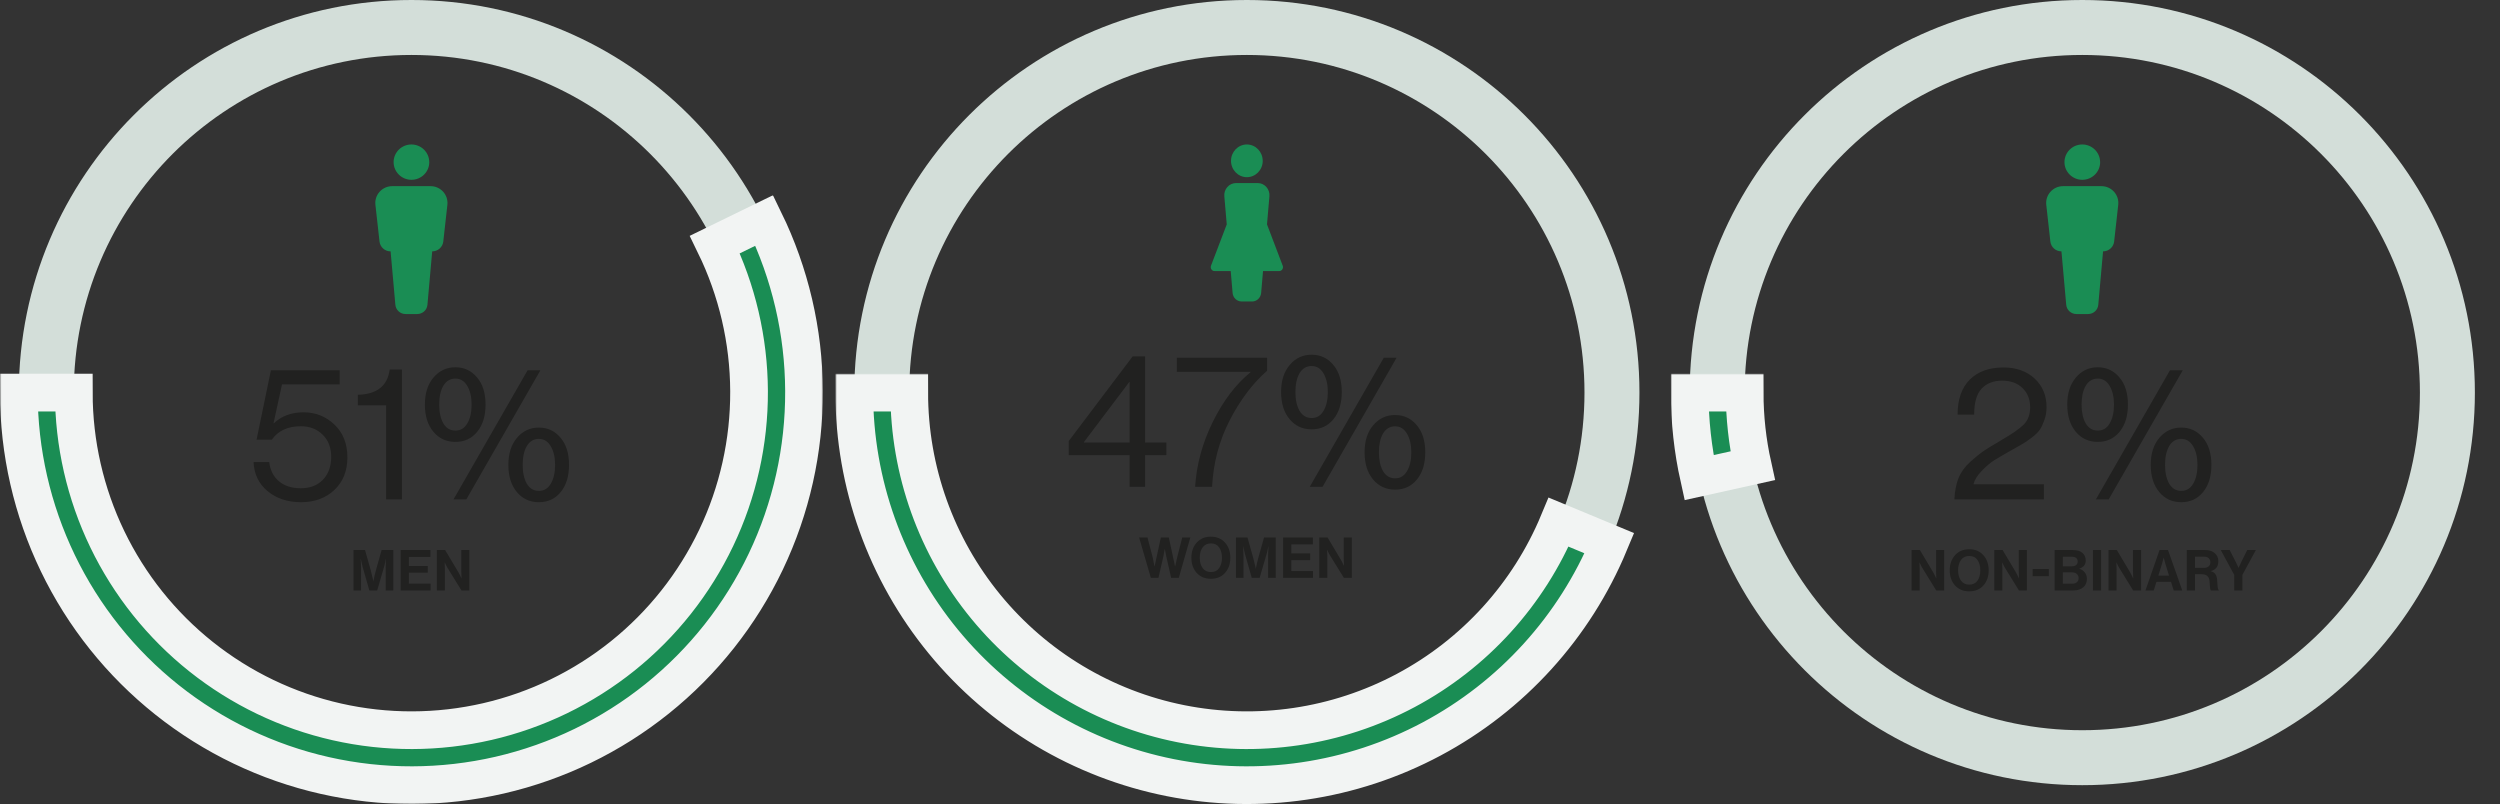 <?xml version="1.0" encoding="UTF-8"?>
<svg xmlns="http://www.w3.org/2000/svg" width="796" height="256" viewBox="0 0 796 256" fill="none">
  <rect x="0" y="0" width="796" height="256" fill="#333333" stroke="none"/>
  <path d="M256 125C256 194.036 200.036 250 131 250C61.964 250 6 194.036 6 125C6 55.964 61.964 0 131 0C200.036 0 256 55.964 256 125ZM23.5 125C23.5 184.371 71.629 232.5 131 232.5C190.371 232.5 238.5 184.371 238.5 125C238.5 65.629 190.371 17.5 131 17.5C71.629 17.5 23.5 65.629 23.5 125Z" fill="#D3DED9"></path>
  <mask id="path-2-outside-1_304_3289" maskUnits="userSpaceOnUse" x="0" y="62" width="262" height="194" fill="black">
    <rect fill="white" y="62" width="262" height="194"></rect>
    <path d="M6 125C6 143.806 10.243 162.369 18.414 179.308C26.584 196.246 38.471 211.122 53.189 222.829C67.907 234.535 85.077 242.77 103.42 246.919C121.762 251.069 140.804 251.026 159.128 246.794C177.452 242.562 194.584 234.251 209.249 222.478C223.915 210.706 235.735 195.776 243.829 178.801C251.923 161.826 256.083 143.244 255.999 124.438C255.914 105.633 251.588 87.088 243.341 70.187L227.613 77.861C234.705 92.396 238.426 108.344 238.499 124.517C238.572 140.69 234.994 156.671 228.033 171.269C221.072 185.867 210.907 198.707 198.295 208.831C185.682 218.956 170.948 226.104 155.19 229.743C139.432 233.382 123.055 233.419 107.281 229.851C91.506 226.282 76.74 219.2 64.083 209.133C51.425 199.065 41.202 186.272 34.176 171.705C27.149 157.138 23.5 141.173 23.5 125H6Z"></path>
  </mask>
  <path d="M6 125C6 143.806 10.243 162.369 18.414 179.308C26.584 196.246 38.471 211.122 53.189 222.829C67.907 234.535 85.077 242.77 103.42 246.919C121.762 251.069 140.804 251.026 159.128 246.794C177.452 242.562 194.584 234.251 209.249 222.478C223.915 210.706 235.735 195.776 243.829 178.801C251.923 161.826 256.083 143.244 255.999 124.438C255.914 105.633 251.588 87.088 243.341 70.187L227.613 77.861C234.705 92.396 238.426 108.344 238.499 124.517C238.572 140.69 234.994 156.671 228.033 171.269C221.072 185.867 210.907 198.707 198.295 208.831C185.682 218.956 170.948 226.104 155.19 229.743C139.432 233.382 123.055 233.419 107.281 229.851C91.506 226.282 76.74 219.2 64.083 209.133C51.425 199.065 41.202 186.272 34.176 171.705C27.149 157.138 23.5 141.173 23.5 125H6Z" fill="#1A8D54"></path>
  <path d="M6 125C6 143.806 10.243 162.369 18.414 179.308C26.584 196.246 38.471 211.122 53.189 222.829C67.907 234.535 85.077 242.77 103.42 246.919C121.762 251.069 140.804 251.026 159.128 246.794C177.452 242.562 194.584 234.251 209.249 222.478C223.915 210.706 235.735 195.776 243.829 178.801C251.923 161.826 256.083 143.244 255.999 124.438C255.914 105.633 251.588 87.088 243.341 70.187L227.613 77.861C234.705 92.396 238.426 108.344 238.499 124.517C238.572 140.69 234.994 156.671 228.033 171.269C221.072 185.867 210.907 198.707 198.295 208.831C185.682 218.956 170.948 226.104 155.19 229.743C139.432 233.382 123.055 233.419 107.281 229.851C91.506 226.282 76.74 219.2 64.083 209.133C51.425 199.065 41.202 186.272 34.176 171.705C27.149 157.138 23.5 141.173 23.5 125H6Z" stroke="#F2F4F3" stroke-width="12" mask="url(#path-2-outside-1_304_3289)"></path>
  <g clip-path="url(#clip0_304_3289)">
    <path d="M136.683 51.623C136.683 54.737 134.138 57.247 131.005 57.247C127.872 57.247 125.327 54.726 125.327 51.623C125.327 48.52 127.861 46 130.994 46C134.127 46 136.672 48.52 136.672 51.623H136.683Z" fill="#1A8D54"></path>
    <path d="M137.09 59.27H124.9C121.681 59.27 119.179 62.044 119.532 65.211L120.837 76.913C121.04 78.692 122.558 80.037 124.365 80.037L125.884 97.045C126.033 98.708 127.445 99.989 129.124 99.989H132.855C134.545 99.989 135.956 98.708 136.095 97.045L137.614 80.037C139.421 80.037 140.939 78.692 141.142 76.913L142.447 65.211C142.8 62.044 140.297 59.27 137.079 59.27H137.09Z" fill="#1A8D54"></path>
  </g>
  <path d="M95.851 159.9C91.571 159.9 88.011 158.72 85.171 156.36C82.371 154 80.891 150.92 80.731 147.12H85.711C86.031 149.72 87.071 151.76 88.831 153.24C90.591 154.72 92.911 155.46 95.791 155.46C98.711 155.46 101.051 154.56 102.811 152.76C104.571 150.92 105.451 148.5 105.451 145.5C105.451 142.5 104.531 140.12 102.691 138.36C100.891 136.6 98.591 135.72 95.791 135.72C91.631 135.72 88.551 137.14 86.551 139.98H81.691L86.251 117.9H108.151V122.4H89.791L87.091 134.76H87.211C89.651 132.44 92.791 131.28 96.631 131.28C100.471 131.28 103.751 132.58 106.471 135.18C109.231 137.78 110.611 141.26 110.611 145.62C110.611 149.94 109.231 153.4 106.471 156C103.711 158.6 100.171 159.9 95.851 159.9ZM122.938 159V129.06H113.938V125.7C120.018 125.54 123.398 122.86 124.078 117.66H127.978V159H122.938ZM151.961 137.46C150.201 139.62 147.881 140.7 145.001 140.7C142.121 140.7 139.781 139.62 137.981 137.46C136.181 135.3 135.281 132.42 135.281 128.82C135.281 125.22 136.201 122.34 138.041 120.18C139.881 118.02 142.201 116.94 145.001 116.94C147.801 116.94 150.101 118.02 151.901 120.18C153.701 122.3 154.601 125.18 154.601 128.82C154.601 132.42 153.721 135.3 151.961 137.46ZM178.541 156.66C176.781 158.82 174.461 159.9 171.581 159.9C168.701 159.9 166.361 158.82 164.561 156.66C162.761 154.5 161.861 151.62 161.861 148.02C161.861 144.42 162.781 141.54 164.621 139.38C166.461 137.22 168.781 136.14 171.581 136.14C174.381 136.14 176.681 137.22 178.481 139.38C180.281 141.5 181.181 144.38 181.181 148.02C181.181 151.62 180.301 154.5 178.541 156.66ZM144.401 159L167.981 117.9H172.061L148.481 159H144.401ZM141.161 134.82C142.081 136.34 143.361 137.1 145.001 137.1C146.641 137.1 147.901 136.34 148.781 134.82C149.701 133.3 150.161 131.3 150.161 128.82C150.161 126.42 149.701 124.44 148.781 122.88C147.861 121.32 146.601 120.54 145.001 120.54C143.361 120.54 142.081 121.3 141.161 122.82C140.281 124.34 139.841 126.34 139.841 128.82C139.841 131.26 140.281 133.26 141.161 134.82ZM167.741 154.02C168.661 155.54 169.941 156.3 171.581 156.3C173.221 156.3 174.481 155.54 175.361 154.02C176.281 152.5 176.741 150.5 176.741 148.02C176.741 145.62 176.281 143.64 175.361 142.08C174.441 140.52 173.181 139.74 171.581 139.74C169.941 139.74 168.661 140.5 167.741 142.02C166.861 143.54 166.421 145.54 166.421 148.02C166.421 150.46 166.861 152.46 167.741 154.02Z" fill="#212120"></path>
  <path d="M112.558 188V175.13H116.23L118.048 181.592C118.18 182.072 118.312 182.606 118.444 183.194C118.588 183.77 118.696 184.226 118.768 184.562L118.858 185.066H118.894C119.122 183.83 119.386 182.672 119.686 181.592L121.504 175.13H125.23V188H122.8V180.62L122.908 177.956H122.872C122.68 178.964 122.494 179.78 122.314 180.404L120.1 188H117.598L115.438 180.404L114.88 177.956H114.844C114.916 179.036 114.952 179.924 114.952 180.62V188H112.558ZM127.578 188V175.13H137.046V177.326H130.188V180.206H136.2V182.348H130.188V185.822H137.1V188H127.578ZM139.082 188V175.13H141.728L146.012 182.312C146.132 182.516 146.264 182.768 146.408 183.068C146.564 183.368 146.684 183.62 146.768 183.824L146.912 184.112H146.948C146.9 183.224 146.876 182.48 146.876 181.88V175.13H149.45V188H146.93L142.538 180.89C142.418 180.686 142.28 180.44 142.124 180.152C141.968 179.852 141.848 179.6 141.764 179.396L141.62 179.108H141.584C141.632 180.008 141.656 180.758 141.656 181.358V188H139.082Z" fill="#212120"></path>
  <path d="M522 125C522 194.036 466.036 250 397 250C327.964 250 272 194.036 272 125C272 55.964 327.964 0 397 0C466.036 0 522 55.964 522 125ZM289.5 125C289.5 184.371 337.629 232.5 397 232.5C456.371 232.5 504.5 184.371 504.5 125C504.5 65.629 456.371 17.5 397 17.5C337.629 17.5 289.5 65.629 289.5 125Z" fill="#D3DED9"></path>
  <mask id="path-8-outside-2_304_3289" maskUnits="userSpaceOnUse" x="266" y="119" width="255" height="138" fill="black">
    <rect fill="white" x="266" y="119" width="255" height="138"></rect>
    <path d="M272 125C272 153.907 282.019 181.921 300.351 204.272C318.684 226.623 344.196 241.929 372.544 247.584C400.893 253.24 430.326 248.895 455.831 235.29C481.337 221.685 501.338 199.66 512.431 172.966L496.271 166.251C486.731 189.208 469.53 208.149 447.595 219.849C425.66 231.55 400.348 235.286 375.968 230.423C351.588 225.559 329.648 212.396 313.882 193.174C298.116 173.952 289.5 149.86 289.5 125H272Z"></path>
  </mask>
  <path d="M272 125C272 153.907 282.019 181.921 300.351 204.272C318.684 226.623 344.196 241.929 372.544 247.584C400.893 253.24 430.326 248.895 455.831 235.29C481.337 221.685 501.338 199.66 512.431 172.966L496.271 166.251C486.731 189.208 469.53 208.149 447.595 219.849C425.66 231.55 400.348 235.286 375.968 230.423C351.588 225.559 329.648 212.396 313.882 193.174C298.116 173.952 289.5 149.86 289.5 125H272Z" fill="#1A8D54"></path>
  <path d="M272 125C272 153.907 282.019 181.921 300.351 204.272C318.684 226.623 344.196 241.929 372.544 247.584C400.893 253.24 430.326 248.895 455.831 235.29C481.337 221.685 501.338 199.66 512.431 172.966L496.271 166.251C486.731 189.208 469.53 208.149 447.595 219.849C425.66 231.55 400.348 235.286 375.968 230.423C351.588 225.559 329.648 212.396 313.882 193.174C298.116 173.952 289.5 149.86 289.5 125H272Z" stroke="#F2F4F3" stroke-width="12" mask="url(#path-8-outside-2_304_3289)"></path>
  <g clip-path="url(#clip1_304_3289)">
    <path d="M408.414 84.596L403.413 71.447L404.183 62.494C404.373 60.229 402.652 58.287 400.446 58.287H393.563C391.357 58.287 389.626 60.239 389.826 62.494L390.596 71.447L385.585 84.596C385.272 85.42 385.861 86.312 386.726 86.312H391.861L392.46 93.274C392.593 94.814 393.838 95.991 395.341 95.991H398.668C400.171 95.991 401.416 94.804 401.549 93.265L402.148 86.312H407.283C408.138 86.312 408.738 85.42 408.424 84.596H408.414Z" fill="#1A8D54"></path>
    <path d="M402.054 51.207C402.054 54.09 399.791 56.414 397.005 56.414C394.219 56.414 391.956 54.08 391.956 51.207C391.956 48.334 394.209 46 396.995 46C399.781 46 402.044 48.334 402.044 51.207H402.054Z" fill="#1A8D54"></path>
  </g>
  <path d="M359.67 155V144.92H340.29V140.42L360.63 113.48H364.59V140.9H371.37V144.92H364.59V155H359.67ZM345.15 140.72V140.9H359.67V121.64H359.55L345.15 140.72ZM380.528 155C380.968 147.92 382.848 141.02 386.168 134.3C389.488 127.58 393.488 122.32 398.168 118.52V118.4H374.708V113.9H403.448V118.04C398.808 122.12 394.828 127.4 391.508 133.88C388.188 140.32 386.328 147.36 385.928 155H380.528ZM424.582 133.46C422.822 135.62 420.502 136.7 417.622 136.7C414.742 136.7 412.402 135.62 410.602 133.46C408.802 131.3 407.902 128.42 407.902 124.82C407.902 121.22 408.822 118.34 410.662 116.18C412.502 114.02 414.822 112.94 417.622 112.94C420.422 112.94 422.722 114.02 424.522 116.18C426.322 118.3 427.222 121.18 427.222 124.82C427.222 128.42 426.342 131.3 424.582 133.46ZM451.162 152.66C449.402 154.82 447.082 155.9 444.202 155.9C441.322 155.9 438.982 154.82 437.182 152.66C435.382 150.5 434.482 147.62 434.482 144.02C434.482 140.42 435.402 137.54 437.242 135.38C439.082 133.22 441.402 132.14 444.202 132.14C447.002 132.14 449.302 133.22 451.102 135.38C452.902 137.5 453.802 140.38 453.802 144.02C453.802 147.62 452.922 150.5 451.162 152.66ZM417.022 155L440.602 113.9H444.682L421.102 155H417.022ZM413.782 130.82C414.702 132.34 415.982 133.1 417.622 133.1C419.262 133.1 420.522 132.34 421.402 130.82C422.322 129.3 422.782 127.3 422.782 124.82C422.782 122.42 422.322 120.44 421.402 118.88C420.482 117.32 419.222 116.54 417.622 116.54C415.982 116.54 414.702 117.3 413.782 118.82C412.902 120.34 412.462 122.34 412.462 124.82C412.462 127.26 412.902 129.26 413.782 130.82ZM440.362 150.02C441.282 151.54 442.562 152.3 444.202 152.3C445.842 152.3 447.102 151.54 447.982 150.02C448.902 148.5 449.362 146.5 449.362 144.02C449.362 141.62 448.902 139.64 447.982 138.08C447.062 136.52 445.802 135.74 444.202 135.74C442.562 135.74 441.282 136.5 440.362 138.02C439.482 139.54 439.042 141.54 439.042 144.02C439.042 146.46 439.482 148.46 440.362 150.02Z" fill="#212120"></path>
  <path d="M366.434 184L362.69 171.13H365.354L367.028 177.52L367.586 180.328H367.622C367.838 179.26 368.036 178.348 368.216 177.592L369.62 171.13H372.14L373.544 177.574L374.138 180.328H374.174C374.426 179.188 374.636 178.246 374.804 177.502L376.424 171.13H378.998L375.326 184H372.896L371.33 177.106L370.88 174.82H370.844C370.712 175.72 370.574 176.482 370.43 177.106L368.846 184H366.434ZM390.046 182.416C388.918 183.664 387.418 184.288 385.546 184.288C383.674 184.288 382.168 183.664 381.028 182.416C379.9 181.156 379.336 179.548 379.336 177.592C379.336 175.636 379.9 174.028 381.028 172.768C382.168 171.508 383.674 170.878 385.546 170.878C387.418 170.878 388.918 171.508 390.046 172.768C391.174 174.028 391.738 175.636 391.738 177.592C391.738 179.548 391.174 181.156 390.046 182.416ZM382.918 180.868C383.542 181.72 384.424 182.146 385.564 182.146C386.704 182.146 387.574 181.726 388.174 180.886C388.774 180.034 389.074 178.936 389.074 177.592C389.074 176.248 388.774 175.15 388.174 174.298C387.574 173.446 386.704 173.02 385.564 173.02C384.424 173.02 383.542 173.446 382.918 174.298C382.306 175.15 382 176.248 382 177.592C382 178.924 382.306 180.016 382.918 180.868ZM393.525 184V171.13H397.197L399.015 177.592C399.147 178.072 399.279 178.606 399.411 179.194C399.555 179.77 399.663 180.226 399.735 180.562L399.825 181.066H399.861C400.089 179.83 400.353 178.672 400.653 177.592L402.471 171.13H406.197V184H403.767V176.62L403.875 173.956H403.839C403.647 174.964 403.461 175.78 403.281 176.404L401.067 184H398.565L396.405 176.404L395.847 173.956H395.811C395.883 175.036 395.919 175.924 395.919 176.62V184H393.525ZM408.545 184V171.13H418.013V173.326H411.155V176.206H417.167V178.348H411.155V181.822H418.067V184H408.545ZM420.05 184V171.13H422.696L426.98 178.312C427.1 178.516 427.232 178.768 427.376 179.068C427.532 179.368 427.652 179.62 427.736 179.824L427.88 180.112H427.916C427.868 179.224 427.844 178.48 427.844 177.88V171.13H430.418V184H427.898L423.506 176.89C423.386 176.686 423.248 176.44 423.092 176.152C422.936 175.852 422.816 175.6 422.732 175.396L422.588 175.108H422.552C422.6 176.008 422.624 176.758 422.624 177.358V184H420.05Z" fill="#212120"></path>
  <path d="M788 125C788 194.036 732.036 250 663 250C593.964 250 538 194.036 538 125C538 55.964 593.964 0 663 0C732.036 0 788 55.964 788 125ZM555.5 125C555.5 184.371 603.629 232.5 663 232.5C722.371 232.5 770.5 184.371 770.5 125C770.5 65.629 722.371 17.5 663 17.5C603.629 17.5 555.5 65.629 555.5 125Z" fill="#D3DED9"></path>
  <mask id="path-14-outside-3_304_3289" maskUnits="userSpaceOnUse" x="532" y="119" width="34" height="41" fill="black">
    <rect fill="white" x="532" y="119" width="34" height="41"></rect>
    <path d="M538 125C538 134.107 538.995 143.186 540.968 152.076L558.052 148.286C556.356 140.64 555.5 132.832 555.5 125H538Z"></path>
  </mask>
  <path d="M538 125C538 134.107 538.995 143.186 540.968 152.076L558.052 148.286C556.356 140.64 555.5 132.832 555.5 125H538Z" fill="#1A8D54"></path>
  <path d="M538 125C538 134.107 538.995 143.186 540.968 152.076L558.052 148.286C556.356 140.64 555.5 132.832 555.5 125H538Z" stroke="#F2F4F3" stroke-width="12" mask="url(#path-14-outside-3_304_3289)"></path>
  <g clip-path="url(#clip2_304_3289)">
    <path d="M668.683 51.623C668.683 54.737 666.138 57.247 663.005 57.247C659.872 57.247 657.327 54.726 657.327 51.623C657.327 48.52 659.861 46 662.994 46C666.127 46 668.672 48.52 668.672 51.623H668.683Z" fill="#1A8D54"></path>
    <path d="M669.09 59.27H656.9C653.681 59.27 651.179 62.044 651.532 65.211L652.837 76.913C653.04 78.692 654.558 80.037 656.365 80.037L657.884 97.045C658.033 98.708 659.445 99.989 661.124 99.989H664.855C666.545 99.989 667.956 98.708 668.095 97.045L669.614 80.037C671.421 80.037 672.939 78.692 673.142 76.913L674.447 65.211C674.8 62.044 672.297 59.27 669.079 59.27H669.09Z" fill="#1A8D54"></path>
  </g>
  <path d="M622.278 159C622.398 156.48 622.818 154.26 623.538 152.34C624.298 150.42 625.558 148.66 627.318 147.06C629.118 145.46 630.518 144.32 631.518 143.64C632.558 142.92 634.358 141.82 636.918 140.34C636.998 140.26 637.058 140.22 637.098 140.22C637.138 140.18 637.198 140.14 637.278 140.1C637.358 140.06 637.418 140.02 637.458 139.98C637.538 139.94 637.618 139.9 637.698 139.86C640.858 138.02 643.098 136.44 644.418 135.12C645.738 133.76 646.398 131.94 646.398 129.66C646.398 127.14 645.578 125.1 643.938 123.54C642.338 121.98 640.178 121.2 637.458 121.2C634.698 121.2 632.518 122.06 630.918 123.78C629.358 125.46 628.578 128.2 628.578 132H623.298C623.298 127.16 624.598 123.44 627.198 120.84C629.798 118.28 633.358 117 637.878 117C641.998 117 645.318 118.18 647.838 120.54C650.358 122.9 651.618 125.92 651.618 129.6C651.618 131.08 651.398 132.44 650.958 133.68C650.518 134.92 650.058 135.92 649.578 136.68C649.098 137.44 648.218 138.32 646.938 139.32C645.658 140.28 644.698 140.94 644.058 141.3C643.458 141.66 642.258 142.34 640.458 143.34C640.098 143.54 639.818 143.7 639.618 143.82C637.698 144.9 636.098 145.84 634.818 146.64C633.578 147.44 632.278 148.56 630.918 150C629.558 151.4 628.698 152.8 628.338 154.2H650.778V159H622.278ZM674.894 137.46C673.134 139.62 670.814 140.7 667.934 140.7C665.054 140.7 662.714 139.62 660.914 137.46C659.114 135.3 658.214 132.42 658.214 128.82C658.214 125.22 659.134 122.34 660.974 120.18C662.814 118.02 665.134 116.94 667.934 116.94C670.734 116.94 673.034 118.02 674.834 120.18C676.634 122.3 677.534 125.18 677.534 128.82C677.534 132.42 676.654 135.3 674.894 137.46ZM701.474 156.66C699.714 158.82 697.394 159.9 694.514 159.9C691.634 159.9 689.294 158.82 687.494 156.66C685.694 154.5 684.794 151.62 684.794 148.02C684.794 144.42 685.714 141.54 687.554 139.38C689.394 137.22 691.714 136.14 694.514 136.14C697.314 136.14 699.614 137.22 701.414 139.38C703.214 141.5 704.114 144.38 704.114 148.02C704.114 151.62 703.234 154.5 701.474 156.66ZM667.334 159L690.914 117.9H694.994L671.414 159H667.334ZM664.094 134.82C665.014 136.34 666.294 137.1 667.934 137.1C669.574 137.1 670.834 136.34 671.714 134.82C672.634 133.3 673.094 131.3 673.094 128.82C673.094 126.42 672.634 124.44 671.714 122.88C670.794 121.32 669.534 120.54 667.934 120.54C666.294 120.54 665.014 121.3 664.094 122.82C663.214 124.34 662.774 126.34 662.774 128.82C662.774 131.26 663.214 133.26 664.094 134.82ZM690.674 154.02C691.594 155.54 692.874 156.3 694.514 156.3C696.154 156.3 697.414 155.54 698.294 154.02C699.214 152.5 699.674 150.5 699.674 148.02C699.674 145.62 699.214 143.64 698.294 142.08C697.374 140.52 696.114 139.74 694.514 139.74C692.874 139.74 691.594 140.5 690.674 142.02C689.794 143.54 689.354 145.54 689.354 148.02C689.354 150.46 689.794 152.46 690.674 154.02Z" fill="#212120"></path>
  <path d="M608.651 188V175.13H611.297L615.581 182.312C615.701 182.516 615.833 182.768 615.977 183.068C616.133 183.368 616.253 183.62 616.337 183.824L616.481 184.112H616.517C616.469 183.224 616.445 182.48 616.445 181.88V175.13H619.019V188H616.499L612.107 180.89C611.987 180.686 611.849 180.44 611.693 180.152C611.537 179.852 611.417 179.6 611.333 179.396L611.189 179.108H611.153C611.201 180.008 611.225 180.758 611.225 181.358V188H608.651ZM631.503 186.416C630.375 187.664 628.875 188.288 627.003 188.288C625.131 188.288 623.625 187.664 622.485 186.416C621.357 185.156 620.793 183.548 620.793 181.592C620.793 179.636 621.357 178.028 622.485 176.768C623.625 175.508 625.131 174.878 627.003 174.878C628.875 174.878 630.375 175.508 631.503 176.768C632.631 178.028 633.195 179.636 633.195 181.592C633.195 183.548 632.631 185.156 631.503 186.416ZM624.375 184.868C624.999 185.72 625.881 186.146 627.021 186.146C628.161 186.146 629.031 185.726 629.631 184.886C630.231 184.034 630.531 182.936 630.531 181.592C630.531 180.248 630.231 179.15 629.631 178.298C629.031 177.446 628.161 177.02 627.021 177.02C625.881 177.02 624.999 177.446 624.375 178.298C623.763 179.15 623.457 180.248 623.457 181.592C623.457 182.924 623.763 184.016 624.375 184.868ZM634.983 188V175.13H637.629L641.913 182.312C642.033 182.516 642.165 182.768 642.309 183.068C642.465 183.368 642.585 183.62 642.669 183.824L642.813 184.112H642.849C642.801 183.224 642.777 182.48 642.777 181.88V175.13H645.351V188H642.831L638.439 180.89C638.319 180.686 638.181 180.44 638.025 180.152C637.869 179.852 637.749 179.6 637.665 179.396L637.521 179.108H637.485C637.533 180.008 637.557 180.758 637.557 181.358V188H634.983ZM647.196 183.464V181.178H652.344V183.464H647.196ZM654.195 188V175.13H659.955C661.335 175.13 662.373 175.442 663.069 176.066C663.753 176.678 664.095 177.482 664.095 178.478C664.095 179.738 663.423 180.596 662.079 181.052V181.106C662.799 181.322 663.375 181.712 663.807 182.276C664.251 182.84 664.473 183.512 664.473 184.292C664.473 185.432 664.095 186.326 663.339 186.974C662.559 187.658 661.479 188 660.099 188H654.195ZM656.805 182.24V185.84H659.811C660.435 185.84 660.927 185.684 661.287 185.372C661.647 185.048 661.827 184.622 661.827 184.094C661.827 183.506 661.629 183.05 661.233 182.726C660.849 182.402 660.351 182.24 659.739 182.24H656.805ZM656.805 180.314H659.631C660.207 180.314 660.669 180.182 661.017 179.918C661.365 179.642 661.539 179.258 661.539 178.766C661.539 178.286 661.371 177.914 661.035 177.65C660.711 177.386 660.261 177.254 659.685 177.254H656.805V180.314ZM666.385 188V175.13H668.995V188H666.385ZM671.35 188V175.13H673.996L678.28 182.312C678.4 182.516 678.532 182.768 678.676 183.068C678.832 183.368 678.952 183.62 679.036 183.824L679.18 184.112H679.216C679.168 183.224 679.144 182.48 679.144 181.88V175.13H681.718V188H679.198L674.806 180.89C674.686 180.686 674.548 180.44 674.392 180.152C674.236 179.852 674.116 179.6 674.032 179.396L673.888 179.108H673.852C673.9 180.008 673.924 180.758 673.924 181.358V188H671.35ZM683.114 188L687.596 175.13H690.296L694.832 188H692.114L691.25 185.264H686.606L685.76 188H683.114ZM688.37 179.558L687.218 183.266H690.62L689.468 179.558L688.946 177.578H688.91C688.694 178.442 688.514 179.102 688.37 179.558ZM696.275 188V175.13H702.179C703.415 175.13 704.411 175.46 705.167 176.12C705.935 176.78 706.319 177.644 706.319 178.712C706.319 180.356 705.533 181.394 703.961 181.826V181.88C704.573 182.06 705.029 182.348 705.329 182.744C705.641 183.128 705.839 183.704 705.923 184.472C705.947 184.76 705.971 185.102 705.995 185.498C706.031 185.882 706.055 186.188 706.067 186.416C706.091 186.644 706.115 186.872 706.139 187.1C706.175 187.328 706.217 187.508 706.265 187.64C706.325 187.76 706.397 187.838 706.481 187.874V188H703.979C703.931 187.976 703.889 187.934 703.853 187.874C703.817 187.802 703.787 187.706 703.763 187.586C703.739 187.466 703.715 187.346 703.691 187.226C703.679 187.094 703.661 186.932 703.637 186.74C703.625 186.536 703.613 186.362 703.601 186.218C703.589 186.062 703.571 185.864 703.547 185.624C703.535 185.372 703.523 185.174 703.511 185.03C703.403 183.566 702.563 182.834 700.991 182.834H698.885V188H696.275ZM698.885 177.236V180.818H701.657C702.341 180.818 702.863 180.656 703.223 180.332C703.595 180.008 703.781 179.582 703.781 179.054C703.781 178.514 703.607 178.076 703.259 177.74C702.911 177.404 702.401 177.236 701.729 177.236H698.885ZM711.374 188V183.032L707.09 175.13H709.934L711.878 178.946L712.724 180.782H712.76C713.084 180.074 713.372 179.462 713.624 178.946L715.532 175.13H718.268L713.984 183.032V188H711.374Z" fill="#212120"></path>
  <defs>
    <clipPath id="clip0_304_3289">
      <rect width="23" height="54" fill="white" transform="translate(119.5 46)"></rect>
    </clipPath>
    <clipPath id="clip1_304_3289">
      <rect width="23" height="50" fill="white" transform="translate(385.5 46)"></rect>
    </clipPath>
    <clipPath id="clip2_304_3289">
      <rect width="23" height="54" fill="white" transform="translate(651.5 46)"></rect>
    </clipPath>
  </defs>
</svg>
